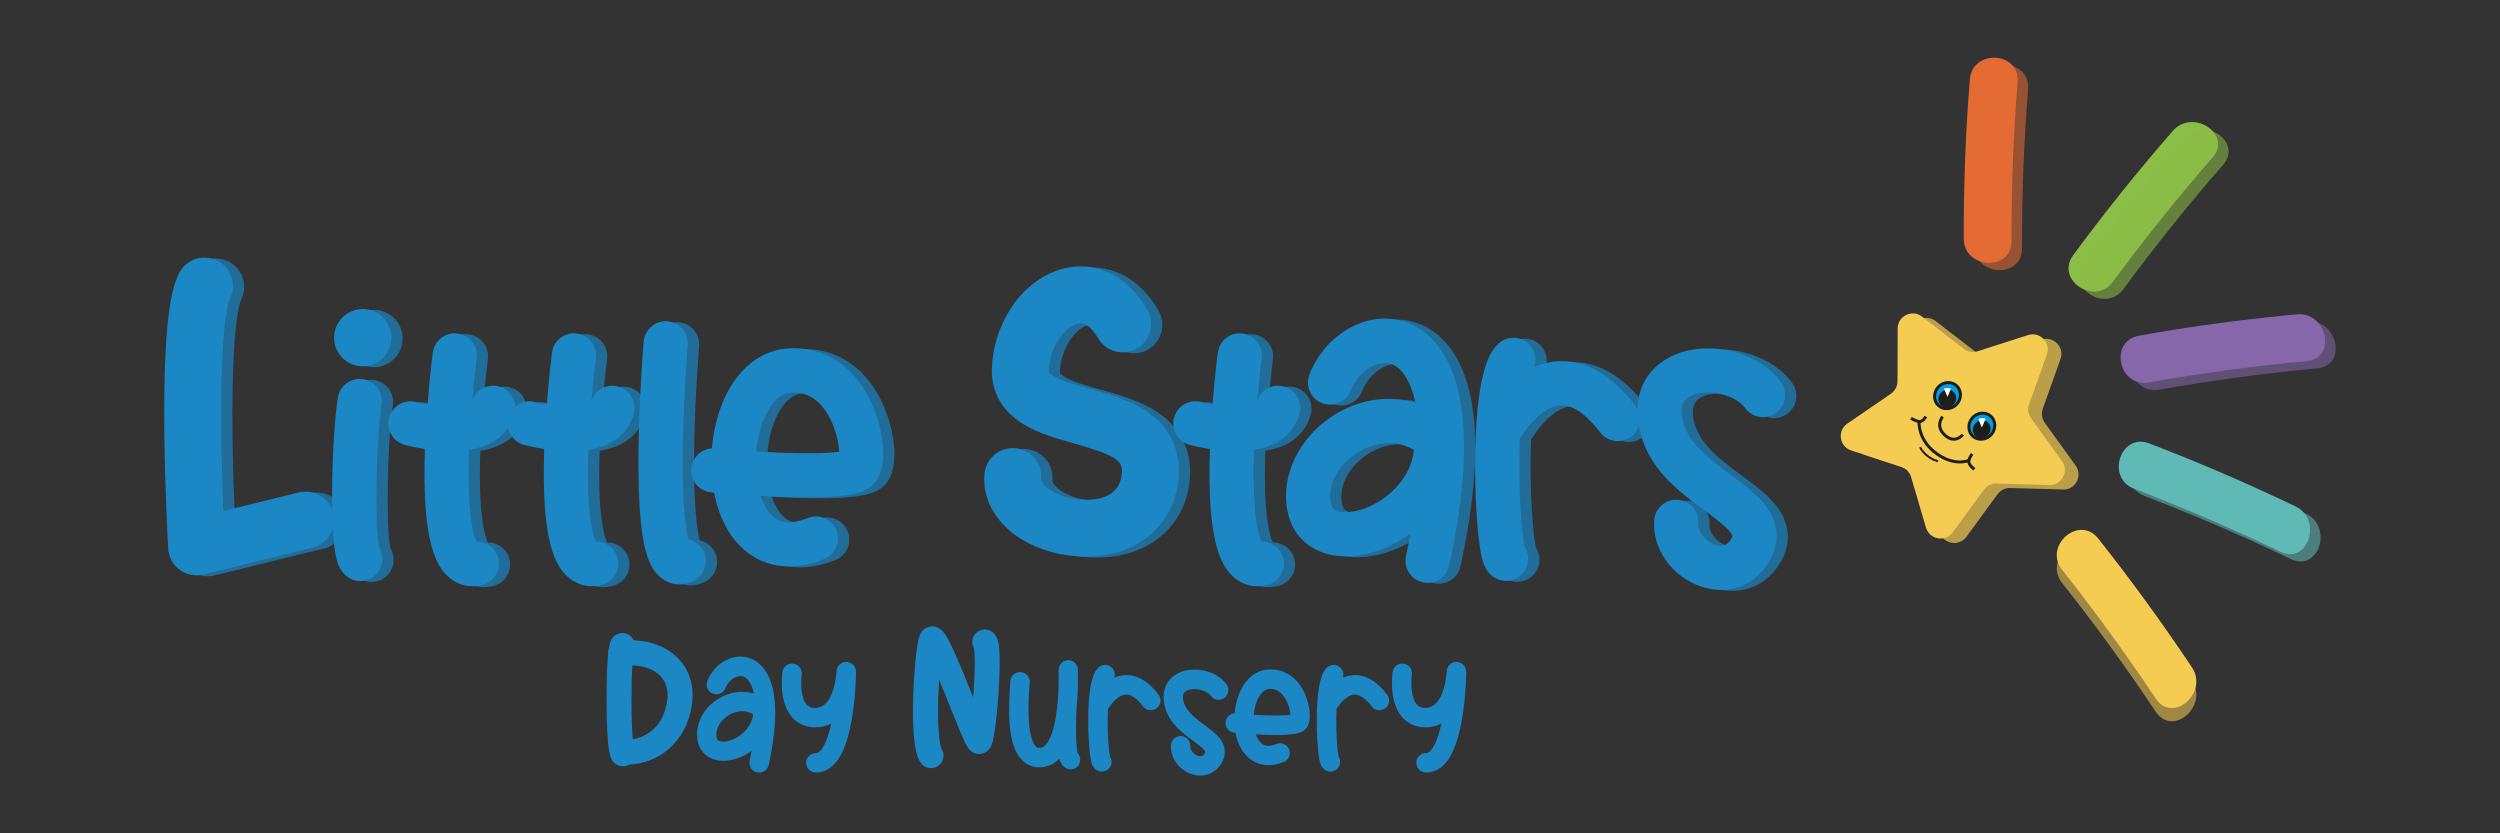<?xml version="1.0" encoding="UTF-8"?><svg id="Layer_1" xmlns="http://www.w3.org/2000/svg" viewBox="0 0 300 100"><rect x="0" y="0" width="300" height="100" fill="#333333" stroke="none"/><defs><style>.cls-1,.cls-2,.cls-3{fill:#f5cc52;}.cls-4{fill:#fff;}.cls-5,.cls-6{fill:#e46c34;}.cls-7,.cls-8{fill:#8668aa;}.cls-9,.cls-10{fill:#8bbe46;}.cls-11{fill:#1d1e1c;}.cls-12,.cls-13{fill:#1b87c5;}.cls-14,.cls-15{fill:#5fbab6;}.cls-16{stroke-width:.24px;}.cls-16,.cls-17,.cls-18{stroke:#1d1e1c;}.cls-16,.cls-18{fill:none;}.cls-17{fill:#009fe3;}.cls-17,.cls-18{stroke-width:.36px;}.cls-15,.cls-10,.cls-8,.cls-6,.cls-2{opacity:.56;}.cls-13,.cls-3{opacity:.7;}</style></defs><g><path class="cls-3" d="M247.57,58.74l-6.34-.18c-.6-.02-1.16,.26-1.52,.74l-3.74,5.12c-.89,1.21-2.78,.88-3.21-.56l-1.79-6.08c-.17-.57-.61-1.03-1.17-1.21l-6.02-1.98c-1.43-.47-1.7-2.37-.46-3.22l5.23-3.58c.49-.34,.79-.89,.79-1.49l.02-6.34c0-1.5,1.73-2.35,2.92-1.43l5.02,3.87c.47,.36,1.09,.47,1.66,.29l6.04-1.94c1.43-.46,2.77,.92,2.26,2.34l-2.13,5.97c-.2,.56-.11,1.19,.24,1.67l3.71,5.14c.88,1.22-.02,2.92-1.52,2.88Z"/><path class="cls-1" d="M245.93,58.2l-6.34-.18c-.6-.02-1.16,.26-1.52,.74l-3.74,5.12c-.89,1.21-2.78,.88-3.21-.56l-1.79-6.08c-.17-.57-.61-1.03-1.17-1.21l-6.02-1.98c-1.43-.47-1.7-2.37-.46-3.22l5.23-3.58c.49-.34,.79-.89,.79-1.49l.02-6.34c0-1.5,1.73-2.35,2.92-1.43l5.02,3.87c.47,.36,1.09,.47,1.66,.29l6.04-1.94c1.43-.46,2.77,.92,2.26,2.34l-2.13,5.97c-.2,.56-.11,1.19,.24,1.67l3.71,5.14c.88,1.22-.02,2.92-1.52,2.88Z"/></g><g><path class="cls-13" d="M38.85,65.82l-13.09,3.23c-.27,.07-.54,.1-.82,.1-.72,0-1.44-.23-2.03-.67-.82-.6-1.32-1.54-1.38-2.55,0-.07-.38-6.76-.46-13.96-.13-13.51,.87-17.28,1.76-19.06,.84-1.69,2.9-2.37,4.58-1.53,1.69,.84,2.37,2.89,1.53,4.58-.12,.24-1.17,2.73-1.04,15.94,.03,3.57,.15,7,.25,9.53l9.06-2.23c1.83-.45,3.68,.67,4.13,2.5,.45,1.83-.67,3.68-2.5,4.13Z"/><path class="cls-13" d="M46.85,65.8c.64,1.05,.48,2.44-.45,3.31-.51,.48-1.16,.72-1.81,.72-.71,0-1.41-.28-1.94-.84-.76-.81-1.1-1.96-1.29-4.39-.12-1.46-.17-3.38-.16-5.56,.03-4.23,.3-8.74,.69-11.21,.22-1.45,1.58-2.44,3.03-2.22,1.45,.22,2.44,1.58,2.22,3.03-.68,4.42-.84,15.04-.28,17.16Zm-5.26-24.17c-.55-1.82,.48-3.74,2.29-4.29,1.82-.55,3.74,.48,4.29,2.29,.55,1.82-.48,3.74-2.3,4.29-1.82,.55-3.74-.48-4.29-2.3Z"/><path class="cls-13" d="M63.09,49.73c-.37,1.45-1.27,2.63-2.6,3.4-.85,.5-1.83,.8-2.85,.96-.27,7.57,.51,10.19,.89,11h.03c1.18,0,2.26,.79,2.57,1.99,.37,1.42-.49,2.86-1.91,3.23-.4,.1-.79,.15-1.17,.15-1.05,0-2.04-.38-2.87-1.11-1.53-1.35-3.22-4.32-2.84-15.36-1.15-.18-2.05-.4-2.42-.5-1.42-.38-2.26-1.83-1.88-3.25,.38-1.42,1.83-2.26,3.25-1.88,.41,.11,.87,.21,1.37,.29,.27-3.49,.6-6.07,.63-6.23,.19-1.45,1.52-2.48,2.97-2.29,1.45,.19,2.48,1.52,2.29,2.97,0,.03-.28,2.15-.53,5.11,.44-1.31,1.81-2.08,3.17-1.73,1.42,.36,2.28,1.81,1.91,3.23Z"/><path class="cls-13" d="M77.41,49.73c-.37,1.45-1.27,2.63-2.6,3.4-.85,.5-1.83,.8-2.85,.96-.27,7.57,.51,10.19,.89,11h.03c1.18,0,2.26,.79,2.57,1.99,.37,1.42-.49,2.86-1.91,3.23-.4,.1-.79,.15-1.17,.15-1.05,0-2.04-.38-2.87-1.11-1.53-1.35-3.22-4.32-2.84-15.36-1.16-.18-2.05-.4-2.43-.5-1.42-.38-2.26-1.83-1.88-3.25s1.83-2.26,3.25-1.88c.41,.11,.87,.21,1.37,.29,.27-3.49,.6-6.07,.62-6.23,.19-1.45,1.52-2.48,2.97-2.29,1.45,.19,2.48,1.52,2.29,2.97,0,.03-.28,2.15-.53,5.11,.44-1.31,1.81-2.08,3.17-1.73,1.42,.36,2.28,1.81,1.91,3.23Z"/><path class="cls-13" d="M84.64,69.8c-.56,.29-1.15,.44-1.74,.44-.68,0-1.35-.2-1.94-.59-1.52-1.01-2.3-3.01-2.7-6.91-.24-2.36-.33-5.45-.27-9.19,.1-6.29,.59-12.2,.61-12.45,.12-1.46,1.4-2.55,2.86-2.43,1.46,.12,2.55,1.4,2.43,2.86,0,.05-.44,5.4-.57,11.15-.17,7.8,.33,10.96,.66,12.17,.74,.16,1.4,.64,1.78,1.36,.68,1.3,.17,2.9-1.13,3.58Z"/><path class="cls-13" d="M106.47,57.86c-1.1,1.47-3.17,2.16-11.41,1.87-.83-.03-1.65-.07-2.44-.11,.32,.94,.76,1.73,1.31,2.29,.64,.64,1.8,1.38,4.35,.37,1.36-.54,2.9,.13,3.45,1.49,.54,1.36-.13,2.9-1.49,3.44-1.58,.62-2.98,.87-4.2,.87-2.89,0-4.82-1.38-5.86-2.42-1.65-1.65-2.66-3.94-3.14-6.43-.19-.02-.3-.03-.33-.03-1.46-.13-2.53-1.42-2.4-2.88,.12-1.32,1.19-2.32,2.47-2.41,.16-1.88,.58-3.71,1.2-5.29,1.65-4.16,4.65-6.61,8.24-6.72,4.01-.13,7.34,1.97,9.39,5.91,1.65,3.18,2.45,7.93,.85,10.05Zm-4.42-3.55c-.06-1.3-.6-3.63-1.95-5.32-1-1.25-2.21-1.83-3.7-1.78-1.88,.06-2.98,2.14-3.47,3.38-.45,1.14-.73,2.42-.84,3.7,.73,.04,1.5,.08,2.29,.12,4.48,.19,6.66,.05,7.68-.09Z"/><path class="cls-13" d="M142.79,57.36c-.43,5.75-4.94,9.55-11.14,9.55-.38,0-.77-.01-1.16-.04-2.73-.2-5.34-1.11-7.32-2.55-2.55-1.85-3.9-4.5-3.69-7.27,.14-1.88,1.77-3.29,3.66-3.15,1.88,.14,3.29,1.78,3.15,3.66-.06,.84,1.93,2.3,4.71,2.51,1.76,.13,4.75-.11,4.98-3.2,.11-1.44-.67-2.11-5.77-3.55-2.09-.59-4.25-1.2-6.03-2.28-3.33-2.03-3.9-4.85-3.8-6.86,.29-5.72,3.94-10.71,8.67-11.85,3.91-.94,7.63,.9,9.97,4.94,.94,1.63,.39,3.72-1.24,4.67-1.63,.94-3.72,.39-4.67-1.25-.78-1.35-1.61-1.92-2.46-1.72-1.55,.37-3.3,2.7-3.45,5.56-.01,.24-.02,.35,.53,.68,.98,.6,2.68,1.08,4.33,1.54,2.34,.66,4.76,1.34,6.78,2.68,2.83,1.86,4.19,4.61,3.94,7.95Z"/><path class="cls-13" d="M157.29,49.73c-.37,1.45-1.27,2.63-2.6,3.4-.85,.5-1.83,.8-2.85,.96-.27,7.57,.51,10.19,.89,11h.03c1.18,0,2.26,.79,2.57,1.99,.37,1.42-.49,2.86-1.91,3.23-.4,.1-.79,.15-1.17,.15-1.05,0-2.04-.38-2.87-1.11-1.53-1.35-3.22-4.32-2.84-15.36-1.15-.18-2.05-.4-2.42-.5-1.42-.38-2.26-1.83-1.88-3.25,.38-1.42,1.83-2.26,3.25-1.88,.41,.11,.87,.21,1.37,.29,.27-3.49,.6-6.07,.63-6.23,.19-1.45,1.52-2.48,2.97-2.29,1.45,.19,2.48,1.52,2.29,2.97,0,.03-.28,2.15-.53,5.11,.44-1.31,1.81-2.08,3.17-1.73,1.42,.36,2.28,1.81,1.91,3.23Z"/><path class="cls-13" d="M175.26,67.96c-.27,1.24-1.37,2.09-2.59,2.09-.19,0-.38-.02-.57-.06-1.43-.31-2.34-1.73-2.03-3.16,.2-.94,.39-1.84,.55-2.7-2.09,1.53-4.51,2.49-6.86,2.7-.3,.03-.6,.04-.9,.04-3.65,0-6.36-2.07-7.02-5.45-.83-4.25,1.41-8.87,5.57-11.49,3.09-1.95,6.6-2.43,9.81-1.49-.58-2.58-1.67-4.28-2.99-4.68-1.69-.51-3.93,1-4.8,3.22-.53,1.36-2.07,2.04-3.44,1.5-1.37-.53-2.04-2.07-1.51-3.44,.87-2.23,2.45-4.13,4.45-5.35,2.18-1.33,4.61-1.69,6.83-1.02,1.92,.58,5.35,2.5,6.69,8.86,1.07,5.02,.67,11.89-1.19,20.41Zm-4.24-13.87c-1.04-.59-2.06-.8-2.99-.8-1.79,0-3.23,.78-3.8,1.14-2.32,1.46-3.6,3.86-3.19,5.98,.08,.43,.26,1.32,2.24,1.14,3.07-.27,7.34-3.21,7.73-7.45Z"/><path class="cls-13" d="M197.08,52.49c-1.17,.89-2.83,.66-3.72-.5-1.17-1.54-2.95-3.35-4.76-3.24-2.1,.12-4.02,2.68-4.43,3.36-.12,.21-.27,.39-.43,.55-.04,.84-.06,1.77-.07,2.79-.03,5.06,.37,9.11,.64,10.27,.44,.67,.56,1.54,.27,2.35-.39,1.08-1.41,1.75-2.49,1.75-.3,0-.61-.05-.91-.16-1.53-.56-1.89-2.13-2.03-2.72-.53-2.31-.86-7.73-.77-12.62,.2-10.3,2-12.17,2.68-12.87,1.02-1.05,2.7-1.08,3.75-.06,.75,.73,.98,1.79,.68,2.73,.85-.35,1.79-.6,2.8-.65,3.33-.2,6.46,1.6,9.3,5.33,.89,1.17,.66,2.83-.5,3.72Z"/><path class="cls-13" d="M203.49,51.23c.78,2.33,3.19,4.11,5.52,5.84,1.72,1.27,3.34,2.47,4.39,3.96,1.51,2.15,1.52,4.57,.03,6.81-1.32,1.99-3.33,3.06-5.55,3.06-.79,0-1.6-.14-2.42-.41-3.49-1.19-5.85-4.53-5.61-7.94,.1-1.46,1.37-2.57,2.83-2.46,1.46,.1,2.56,1.37,2.46,2.83-.08,1.09,.99,2.19,2.03,2.55,1.19,.41,1.64-.28,1.84-.57,.3-.45,.27-.5,.05-.82-.55-.79-1.84-1.74-3.2-2.74-2.72-2.01-6.1-4.51-7.4-8.42-1.48-4.44-.23-8.18,3.33-9.99,4.26-2.17,10.59-.72,13.28,3.04,.85,1.19,.58,2.85-.62,3.7-1.19,.85-2.85,.58-3.7-.62-1.16-1.62-4.65-2.37-6.56-1.4-.44,.23-1.63,.83-.71,3.59Z"/><g><path class="cls-12" d="M37.5,65.71l-13.09,3.23c-.27,.07-.54,.1-.82,.1-.72,0-1.44-.23-2.03-.67-.82-.6-1.32-1.54-1.38-2.55,0-.07-.38-6.76-.46-13.96-.13-13.51,.87-17.28,1.76-19.06,.84-1.69,2.9-2.37,4.58-1.53,1.69,.84,2.37,2.89,1.53,4.58-.12,.24-1.17,2.73-1.04,15.94,.03,3.57,.15,7,.25,9.53l9.06-2.23c1.83-.45,3.68,.67,4.13,2.5,.45,1.83-.67,3.68-2.5,4.13Z"/><path class="cls-12" d="M45.5,65.69c.64,1.05,.48,2.44-.45,3.31-.51,.48-1.16,.72-1.81,.72-.71,0-1.41-.28-1.94-.84-.76-.81-1.1-1.96-1.29-4.39-.12-1.46-.17-3.38-.16-5.56,.03-4.23,.3-8.74,.69-11.21,.22-1.45,1.58-2.44,3.03-2.22,1.45,.22,2.44,1.58,2.22,3.03-.68,4.42-.84,15.04-.28,17.16Zm-5.26-24.17c-.55-1.82,.48-3.74,2.29-4.29,1.82-.55,3.74,.48,4.29,2.29,.55,1.82-.48,3.74-2.3,4.29-1.82,.55-3.74-.48-4.29-2.3Z"/><path class="cls-12" d="M61.74,49.62c-.37,1.45-1.27,2.63-2.6,3.4-.85,.5-1.83,.8-2.85,.96-.27,7.57,.51,10.19,.89,11h.03c1.18,0,2.26,.79,2.57,1.99,.37,1.42-.49,2.86-1.91,3.23-.4,.1-.79,.15-1.17,.15-1.05,0-2.04-.38-2.87-1.11-1.53-1.35-3.22-4.32-2.84-15.36-1.15-.18-2.05-.4-2.42-.5-1.42-.38-2.26-1.83-1.88-3.25,.38-1.42,1.83-2.26,3.25-1.88,.41,.11,.87,.21,1.37,.29,.27-3.49,.6-6.07,.63-6.23,.19-1.45,1.52-2.48,2.97-2.29,1.45,.19,2.48,1.52,2.29,2.97,0,.03-.28,2.15-.53,5.11,.44-1.31,1.81-2.08,3.17-1.73,1.42,.36,2.28,1.81,1.91,3.23Z"/><path class="cls-12" d="M76.06,49.62c-.37,1.45-1.27,2.63-2.6,3.4-.85,.5-1.83,.8-2.85,.96-.27,7.57,.51,10.19,.89,11h.03c1.18,0,2.26,.79,2.57,1.99,.37,1.42-.49,2.86-1.91,3.23-.4,.1-.79,.15-1.17,.15-1.05,0-2.04-.38-2.87-1.11-1.53-1.35-3.22-4.32-2.84-15.36-1.16-.18-2.05-.4-2.43-.5-1.42-.38-2.26-1.83-1.88-3.25s1.83-2.26,3.25-1.88c.41,.11,.87,.21,1.37,.29,.27-3.49,.6-6.07,.62-6.23,.19-1.45,1.52-2.48,2.97-2.29,1.45,.19,2.48,1.52,2.29,2.97,0,.03-.28,2.15-.53,5.11,.44-1.31,1.81-2.08,3.17-1.73,1.42,.36,2.28,1.81,1.91,3.23Z"/><path class="cls-12" d="M83.28,69.69c-.56,.29-1.15,.44-1.74,.44-.68,0-1.35-.2-1.94-.59-1.52-1.01-2.3-3.01-2.7-6.91-.24-2.36-.33-5.45-.27-9.19,.1-6.29,.59-12.2,.61-12.45,.12-1.46,1.4-2.55,2.86-2.43,1.46,.12,2.55,1.4,2.43,2.86,0,.05-.44,5.4-.57,11.15-.17,7.8,.33,10.96,.66,12.17,.74,.16,1.4,.64,1.78,1.36,.68,1.3,.17,2.9-1.13,3.58Z"/><path class="cls-12" d="M105.12,57.75c-1.1,1.47-3.17,2.16-11.41,1.87-.83-.03-1.65-.07-2.44-.11,.32,.94,.76,1.73,1.31,2.29,.64,.64,1.8,1.38,4.35,.37,1.36-.54,2.9,.13,3.45,1.49,.54,1.36-.13,2.9-1.49,3.44-1.58,.62-2.98,.87-4.2,.87-2.89,0-4.82-1.38-5.86-2.42-1.65-1.65-2.66-3.94-3.14-6.43-.19-.02-.3-.03-.33-.03-1.46-.13-2.53-1.42-2.4-2.88,.12-1.32,1.19-2.32,2.47-2.41,.16-1.88,.58-3.71,1.2-5.29,1.65-4.16,4.65-6.61,8.24-6.72,4.01-.13,7.34,1.97,9.39,5.91,1.65,3.18,2.45,7.93,.85,10.05Zm-4.42-3.55c-.06-1.3-.6-3.63-1.95-5.32-1-1.25-2.21-1.83-3.7-1.78-1.88,.06-2.98,2.14-3.47,3.38-.45,1.14-.73,2.42-.84,3.7,.73,.04,1.5,.08,2.29,.12,4.48,.19,6.66,.05,7.68-.09Z"/><path class="cls-12" d="M141.44,57.24c-.43,5.75-4.94,9.55-11.14,9.55-.38,0-.77-.01-1.16-.04-2.73-.2-5.34-1.11-7.32-2.55-2.55-1.85-3.9-4.5-3.69-7.27,.14-1.88,1.77-3.29,3.66-3.15,1.88,.14,3.29,1.78,3.15,3.66-.06,.84,1.93,2.3,4.71,2.51,1.76,.13,4.75-.11,4.98-3.2,.11-1.44-.67-2.11-5.77-3.55-2.09-.59-4.25-1.2-6.03-2.28-3.33-2.03-3.9-4.85-3.8-6.86,.29-5.72,3.94-10.71,8.67-11.85,3.91-.94,7.63,.9,9.97,4.94,.94,1.63,.39,3.72-1.24,4.67-1.63,.94-3.72,.39-4.67-1.25-.78-1.35-1.61-1.92-2.46-1.72-1.55,.37-3.3,2.7-3.45,5.56-.01,.24-.02,.35,.53,.68,.98,.6,2.68,1.08,4.33,1.54,2.34,.66,4.76,1.34,6.78,2.68,2.83,1.86,4.19,4.61,3.94,7.95Z"/><path class="cls-12" d="M155.94,49.62c-.37,1.45-1.27,2.63-2.6,3.4-.85,.5-1.83,.8-2.85,.96-.27,7.57,.51,10.19,.89,11h.03c1.18,0,2.26,.79,2.57,1.99,.37,1.42-.49,2.86-1.91,3.23-.4,.1-.79,.15-1.17,.15-1.05,0-2.04-.38-2.87-1.11-1.53-1.35-3.22-4.32-2.84-15.36-1.15-.18-2.05-.4-2.42-.5-1.42-.38-2.26-1.83-1.88-3.25,.38-1.42,1.83-2.26,3.25-1.88,.41,.11,.87,.21,1.37,.29,.27-3.49,.6-6.07,.63-6.23,.19-1.45,1.52-2.48,2.97-2.29,1.45,.19,2.48,1.52,2.29,2.97,0,.03-.28,2.15-.53,5.11,.44-1.31,1.81-2.08,3.17-1.73,1.42,.36,2.28,1.81,1.91,3.23Z"/><path class="cls-12" d="M173.91,67.85c-.27,1.24-1.37,2.09-2.59,2.09-.19,0-.38-.02-.57-.06-1.43-.31-2.34-1.73-2.03-3.16,.2-.94,.39-1.84,.55-2.7-2.09,1.53-4.51,2.49-6.86,2.7-.3,.03-.6,.04-.9,.04-3.65,0-6.36-2.07-7.02-5.45-.83-4.25,1.41-8.87,5.57-11.49,3.09-1.95,6.6-2.43,9.81-1.49-.58-2.58-1.67-4.28-2.99-4.68-1.69-.51-3.93,1-4.8,3.22-.53,1.36-2.07,2.04-3.44,1.5-1.37-.53-2.04-2.07-1.51-3.44,.87-2.23,2.45-4.13,4.45-5.35,2.18-1.33,4.61-1.69,6.83-1.02,1.92,.58,5.35,2.5,6.69,8.86,1.07,5.02,.67,11.89-1.19,20.41Zm-4.24-13.87c-1.04-.59-2.06-.8-2.99-.8-1.79,0-3.23,.78-3.8,1.14-2.32,1.46-3.6,3.86-3.19,5.98,.08,.43,.26,1.32,2.24,1.14,3.07-.27,7.34-3.21,7.73-7.45Z"/><path class="cls-12" d="M195.73,52.38c-1.17,.89-2.83,.66-3.72-.5-1.17-1.54-2.95-3.35-4.76-3.24-2.1,.12-4.02,2.68-4.43,3.36-.12,.21-.27,.39-.43,.55-.04,.84-.06,1.77-.07,2.79-.03,5.06,.37,9.11,.64,10.27,.44,.67,.56,1.54,.27,2.35-.39,1.08-1.41,1.75-2.49,1.75-.3,0-.61-.05-.91-.16-1.53-.56-1.89-2.13-2.03-2.72-.53-2.31-.86-7.73-.77-12.62,.2-10.3,2-12.17,2.68-12.87,1.02-1.05,2.7-1.08,3.75-.06,.75,.73,.98,1.79,.68,2.73,.85-.35,1.79-.6,2.8-.65,3.33-.2,6.46,1.6,9.3,5.33,.89,1.17,.66,2.83-.5,3.72Z"/><path class="cls-12" d="M202.14,51.12c.78,2.33,3.19,4.11,5.52,5.84,1.72,1.27,3.34,2.47,4.39,3.96,1.51,2.15,1.52,4.57,.03,6.81-1.32,1.99-3.33,3.06-5.55,3.06-.79,0-1.6-.14-2.42-.41-3.49-1.19-5.85-4.53-5.61-7.94,.1-1.46,1.37-2.57,2.83-2.46,1.46,.1,2.56,1.37,2.46,2.83-.08,1.09,.99,2.19,2.03,2.55,1.19,.41,1.64-.28,1.84-.57,.3-.45,.27-.5,.05-.82-.55-.79-1.84-1.74-3.2-2.74-2.72-2.01-6.1-4.51-7.4-8.42-1.48-4.44-.23-8.18,3.33-9.99,4.26-2.17,10.59-.72,13.28,3.04,.85,1.19,.58,2.85-.62,3.7-1.19,.85-2.85,.58-3.7-.62-1.16-1.62-4.65-2.37-6.56-1.4-.44,.23-1.63,.83-.71,3.59Z"/></g><g><path class="cls-12" d="M82.97,84.93c-.76,4.02-3.36,5.64-4.84,6.25-.79,.33-1.74,.55-2.6,.56-.24,.15-.51,.22-.78,.22-.4,0-.8-.16-1.09-.47-.38-.41-.86-.92-.87-7.46,0-2.74,.08-4.43,.18-5.49-.02-.23,0-.46,.08-.66,.13-.84,.28-1.07,.38-1.23,.45-.69,1.38-.89,2.07-.44,.24,.16,.43,.38,.54,.62,2.22,.09,4.14,.89,5.44,2.28,1.39,1.49,1.91,3.55,1.49,5.82Zm-3.68-3.77c-.75-.8-1.98-1.27-3.41-1.32-.06,1-.1,2.38-.1,4.09,0,2.22,.07,3.8,.15,4.78,.49-.07,1.16-.27,1.83-.7,1.19-.77,1.95-1.99,2.26-3.63,.25-1.34,0-2.42-.73-3.22Z"/><path class="cls-12" d="M92.24,91.79c-.12,.54-.6,.92-1.14,.92-.08,0-.17,0-.25-.03-.63-.14-1.03-.76-.89-1.39,.09-.41,.17-.81,.24-1.19-.92,.67-1.98,1.09-3.01,1.18-.13,.01-.27,.02-.39,.02-1.6,0-2.79-.91-3.08-2.39-.37-1.87,.62-3.89,2.44-5.04,1.36-.85,2.9-1.07,4.31-.65-.26-1.13-.73-1.88-1.31-2.05-.74-.22-1.73,.44-2.11,1.41-.23,.6-.91,.89-1.51,.66-.6-.23-.9-.91-.66-1.51,.38-.98,1.08-1.81,1.95-2.35,.96-.58,2.02-.74,3-.45,.84,.25,2.35,1.1,2.94,3.89,.47,2.21,.29,5.22-.52,8.96Zm-1.86-6.09c-.46-.26-.9-.35-1.31-.35-.78,0-1.42,.34-1.67,.5-1.02,.64-1.58,1.7-1.4,2.63,.04,.19,.11,.58,.98,.5,1.35-.12,3.22-1.41,3.39-3.27Z"/><path class="cls-12" d="M102.73,80.61c0,.09-.02,2.13-.33,4.48-.44,3.38-1.22,5.57-2.38,6.71-.6,.59-1.33,.9-2.1,.9h-.03c-.64,0-1.16-.54-1.15-1.18,0-.64,.53-1.15,1.16-1.15h.03c.08,0,.23-.01,.47-.24,.27-.27,.87-1.08,1.35-3.31-.57,.31-1.2,.46-1.89,.46h-.06c-1.14-.01-2.1-.45-2.79-1.25-1.58-1.85-1.16-5.05-1.11-5.41,.09-.64,.69-1.08,1.32-.98,.64,.09,1.08,.68,.98,1.32-.09,.64-.18,2.68,.58,3.56,.17,.2,.44,.43,1.04,.43h.02c2.32,0,2.55-4.36,2.55-4.4,.02-.63,.54-1.12,1.16-1.12h.03c.64,.02,1.14,.54,1.14,1.17Z"/><path class="cls-12" d="M119.84,82.99c-.09,1.4-.23,2.81-.37,3.96-.25,1.93-.43,2.4-.59,2.68-.36,.65-1.07,.98-1.76,.8-.86-.21-1.15-.91-1.75-2.3-.37-.87-.85-2.05-1.35-3.3-.38-.94-.85-2.12-1.33-3.26-.04,.62-.07,1.29-.1,1.99-.14,4.2,.21,5.97,.41,6.33,.44,.7,.22,1.63-.48,2.06-.25,.15-.52,.23-.79,.23-.5,0-.99-.25-1.28-.71-.27-.43-1.08-1.72-.86-8.07,.07-2.19,.35-6.08,.78-7.18,.24-.63,.83-1.04,1.48-1.05h.01c1.05,0,1.58,.95,1.87,1.47,.25,.45,.56,1.08,.93,1.92,.66,1.48,1.43,3.4,2.12,5.11,.02-.2,.03-.41,.05-.63,.21-3.04,.15-4.74,.05-5.25-.33-.56-.27-1.3,.2-1.79,.57-.6,1.52-.63,2.12-.06,.54,.51,.73,1.29,.76,3.09,.02,1.33-.06,2.88-.13,3.95Z"/><path class="cls-12" d="M129.49,91.74c-.22,.37-.61,.58-1.01,.58-.2,0-.4-.05-.59-.16-.33-.19-.59-.49-.78-1.11-.79,.8-1.65,1.01-2.3,1.03-.03,0-.05,0-.08,0-.82,0-1.55-.31-2.13-.91-1.66-1.74-1.63-5.56-1.38-9.07,0-.13,.02-.26,.02-.36,.04-.64,.6-1.13,1.24-1.09,.64,.04,1.13,.6,1.09,1.24,0,.11-.02,.23-.03,.37-.07,.95-.18,2.54-.09,4.07,.13,2.18,.58,2.96,.84,3.23,.14,.14,.27,.2,.46,.19,.89-.02,1.75-1.55,2.11-4.84,0-.2,.02-.32,.02-.34,0-.08,.02-.16,.04-.24,.1-1.12,.14-2.43,.11-3.92-.01-.64,.5-1.18,1.14-1.19h.02c.63,0,1.15,.51,1.16,1.14,.03,1.74-.02,3.31-.17,4.69-.02,.47-.05,1.34-.06,2.27,0,2.09,.14,2.82,.2,3.04,.33,.37,.41,.92,.15,1.37Z"/><path class="cls-12" d="M138.8,84.99c-.51,.39-1.24,.29-1.63-.22-.51-.68-1.3-1.47-2.09-1.42-.92,.05-1.77,1.18-1.94,1.47-.05,.09-.12,.17-.19,.24-.02,.37-.03,.78-.03,1.22-.02,2.22,.16,4,.28,4.51,.19,.3,.25,.68,.12,1.03-.17,.47-.62,.77-1.1,.77-.13,0-.27-.02-.4-.07-.67-.24-.83-.93-.89-1.19-.23-1.01-.38-3.39-.34-5.54,.09-4.52,.88-5.34,1.18-5.65,.45-.46,1.18-.47,1.65-.03,.33,.32,.43,.79,.3,1.2,.37-.15,.78-.26,1.23-.29,1.46-.09,2.84,.7,4.08,2.34,.39,.51,.29,1.24-.22,1.63Z"/><path class="cls-12" d="M142.12,84.44c.34,1.02,1.4,1.8,2.42,2.56,.75,.56,1.47,1.08,1.93,1.74,.66,.94,.67,2.01,.01,2.99-.58,.87-1.46,1.34-2.44,1.34-.35,0-.7-.06-1.06-.18-1.53-.52-2.57-1.99-2.46-3.48,.04-.64,.6-1.13,1.24-1.08,.64,.04,1.13,.6,1.08,1.24-.03,.48,.43,.96,.89,1.12,.52,.18,.72-.12,.81-.25,.13-.2,.12-.22,.02-.36-.24-.34-.81-.76-1.41-1.2-1.19-.88-2.68-1.98-3.25-3.7-.65-1.95-.1-3.59,1.46-4.39,1.87-.95,4.65-.32,5.83,1.34,.37,.52,.25,1.25-.27,1.63s-1.25,.25-1.63-.27c-.51-.71-2.04-1.04-2.88-.61-.2,.1-.71,.36-.31,1.58Z"/><path class="cls-12" d="M156.78,87.35c-.48,.64-1.39,.95-5.01,.82-.37-.01-.73-.03-1.07-.05,.14,.41,.33,.76,.58,1,.28,.28,.79,.61,1.91,.16,.6-.24,1.28,.06,1.51,.65,.24,.6-.06,1.28-.65,1.51-.69,.27-1.31,.38-1.84,.38-1.27,0-2.12-.61-2.57-1.06-.72-.72-1.17-1.73-1.38-2.82-.08,0-.13-.01-.14-.01-.64-.06-1.11-.63-1.05-1.27,.05-.58,.52-1.02,1.09-1.06,.07-.83,.25-1.63,.53-2.32,.72-1.83,2.04-2.9,3.62-2.95,1.76-.05,3.22,.87,4.12,2.59,.72,1.4,1.07,3.48,.37,4.41Zm-1.94-1.56c-.03-.57-.26-1.59-.86-2.34-.44-.55-.97-.8-1.63-.78-.83,.03-1.31,.94-1.53,1.48-.2,.5-.32,1.06-.37,1.62,.32,.02,.66,.04,1,.05,1.97,.08,2.93,.02,3.37-.04Z"/><path class="cls-12" d="M166.23,84.99c-.51,.39-1.24,.29-1.63-.22-.51-.68-1.3-1.47-2.09-1.42-.92,.05-1.77,1.18-1.94,1.47-.05,.09-.12,.17-.19,.24-.02,.37-.03,.78-.03,1.22-.02,2.22,.16,4,.28,4.51,.19,.3,.25,.68,.12,1.03-.17,.47-.62,.77-1.1,.77-.13,0-.27-.02-.4-.07-.67-.24-.83-.93-.89-1.19-.23-1.01-.38-3.39-.34-5.54,.09-4.52,.88-5.34,1.18-5.65,.45-.46,1.18-.47,1.65-.03,.33,.32,.43,.79,.3,1.2,.37-.15,.78-.26,1.23-.29,1.46-.09,2.84,.7,4.08,2.34,.39,.51,.29,1.24-.22,1.63Z"/><path class="cls-12" d="M175.95,80.61c0,.09-.02,2.13-.33,4.48-.44,3.38-1.22,5.57-2.38,6.71-.6,.59-1.33,.9-2.1,.9h-.03c-.64,0-1.16-.54-1.15-1.18,0-.64,.53-1.15,1.16-1.15h.03c.08,0,.23-.01,.47-.24,.27-.27,.87-1.08,1.35-3.31-.57,.31-1.2,.46-1.89,.46h-.06c-1.14-.01-2.1-.45-2.79-1.25-1.58-1.85-1.16-5.05-1.11-5.41,.09-.64,.69-1.08,1.32-.98,.64,.09,1.08,.68,.98,1.32-.09,.64-.18,2.68,.58,3.56,.17,.2,.44,.43,1.04,.43h.02c2.32,0,2.55-4.36,2.55-4.4,.02-.63,.54-1.12,1.16-1.12h.03c.64,.02,1.14,.54,1.14,1.17Z"/></g></g><path class="cls-5" d="M241.38,28.93c-.02-6.38,.23-12.73,.73-19.09,.29-3.68-5.44-3.98-5.73-.3-.51,6.35-.75,12.71-.73,19.09,.01,3.67,5.74,4,5.73,.3h0Z"/><path class="cls-9" d="M253.56,33.8c3.78-5.13,7.76-10.1,11.95-14.9,2.42-2.78-2.37-5.94-4.77-3.19-4.19,4.8-8.17,9.77-11.95,14.9-2.2,2.98,2.58,6.16,4.77,3.19h0Z"/><path class="cls-7" d="M257.87,45.89c6.28-1.11,12.58-1.97,18.93-2.56,3.67-.34,2.46-5.95-1.19-5.61-6.35,.59-12.65,1.44-18.93,2.56-3.64,.65-2.45,6.26,1.19,5.61h0Z"/><path class="cls-14" d="M256.1,58.65c5.95,2.28,11.8,4.8,17.55,7.56,3.32,1.59,5.1-3.87,1.81-5.44-5.75-2.76-11.59-5.28-17.55-7.56-3.45-1.32-5.25,4.13-1.81,5.44h0Z"/><path class="cls-6" d="M242.64,29.8c-.02-6.38,.23-12.73,.73-19.09,.29-3.68-5.44-3.98-5.73-.3-.51,6.35-.75,12.71-.73,19.09,.01,3.67,5.74,4,5.73,.3h0Z"/><path class="cls-10" d="M254.82,34.68c3.78-5.13,7.76-10.1,11.95-14.9,2.42-2.78-2.37-5.94-4.77-3.19-4.19,4.8-8.17,9.77-11.95,14.9-2.2,2.98,2.58,6.16,4.77,3.19h0Z"/><path class="cls-8" d="M259.13,46.76c6.28-1.11,12.58-1.97,18.93-2.56,3.67-.34,2.46-5.95-1.19-5.61-6.35,.59-12.65,1.44-18.93,2.56-3.64,.65-2.45,6.26,1.19,5.61h0Z"/><path class="cls-15" d="M257.36,59.53c5.95,2.28,11.8,4.8,17.55,7.56,3.32,1.59,5.1-3.87,1.81-5.44-5.75-2.76-11.59-5.28-17.55-7.56-3.45-1.32-5.25,4.13-1.81,5.44h0Z"/><path class="cls-1" d="M247.46,68.39c3.96,5,7.7,10.14,11.24,15.45,2.04,3.06,6.36-.73,4.33-3.76-3.54-5.3-7.28-10.45-11.24-15.45-2.29-2.9-6.62,.87-4.33,3.76h0Z"/><path class="cls-2" d="M247.46,69.97c3.96,5,7.7,10.14,11.24,15.45,2.04,3.06,6.36-.73,4.33-3.76-3.54-5.3-7.28-10.45-11.24-15.45-2.29-2.9-6.62,.87-4.33,3.76h0Z"/><g><path class="cls-18" d="M230.29,50.52s-.21,2.06,1.82,3.7c2.29,1.85,4.13,1.04,4.13,1.04"/><path class="cls-17" d="M234.83,48.48c-.59,.66-1.58,.75-2.2,.2s-.65-1.54-.06-2.21,1.58-.75,2.2-.2,.65,1.54,.06,2.21Z"/><path class="cls-11" d="M234.45,48.52c-.41,.46-1.08,.52-1.51,.14s-.44-1.06-.04-1.51,1.08-.52,1.51-.14,.44,1.06,.04,1.51Z"/><path class="cls-4" d="M233.7,47.63l.41-.99s-.26-.09-.46-.08c-.2,.01-.37,.07-.37,.07l.42,1Z"/><path class="cls-17" d="M238.95,52.15c-.59,.66-1.58,.75-2.2,.2s-.65-1.54-.06-2.21,1.58-.75,2.2-.2,.65,1.54,.06,2.21Z"/><path class="cls-11" d="M238.58,52.19c-.41,.46-1.08,.52-1.51,.14s-.44-1.06-.04-1.51,1.08-.52,1.51-.14,.44,1.06,.04,1.51Z"/><path class="cls-4" d="M237.82,51.31l.46-1.06s-.27-.09-.48-.07c-.21,.02-.39,.09-.39,.09l.41,1.05Z"/><path class="cls-18" d="M233.12,50s-.97,1.11,.28,2.23,2.13-.08,2.13-.08"/><path class="cls-18" d="M229.32,50.19s.59,.36,1.01,.4c.42,.04,.77-.61,.77-.61"/><path class="cls-18" d="M236.66,54.47s-.44,.57-.4,.98c.04,.42,.67,.86,.67,.86"/><path class="cls-16" d="M230.42,53.66s.08,.35,.74,.94,1.41,.75,1.41,.75"/></g></svg>